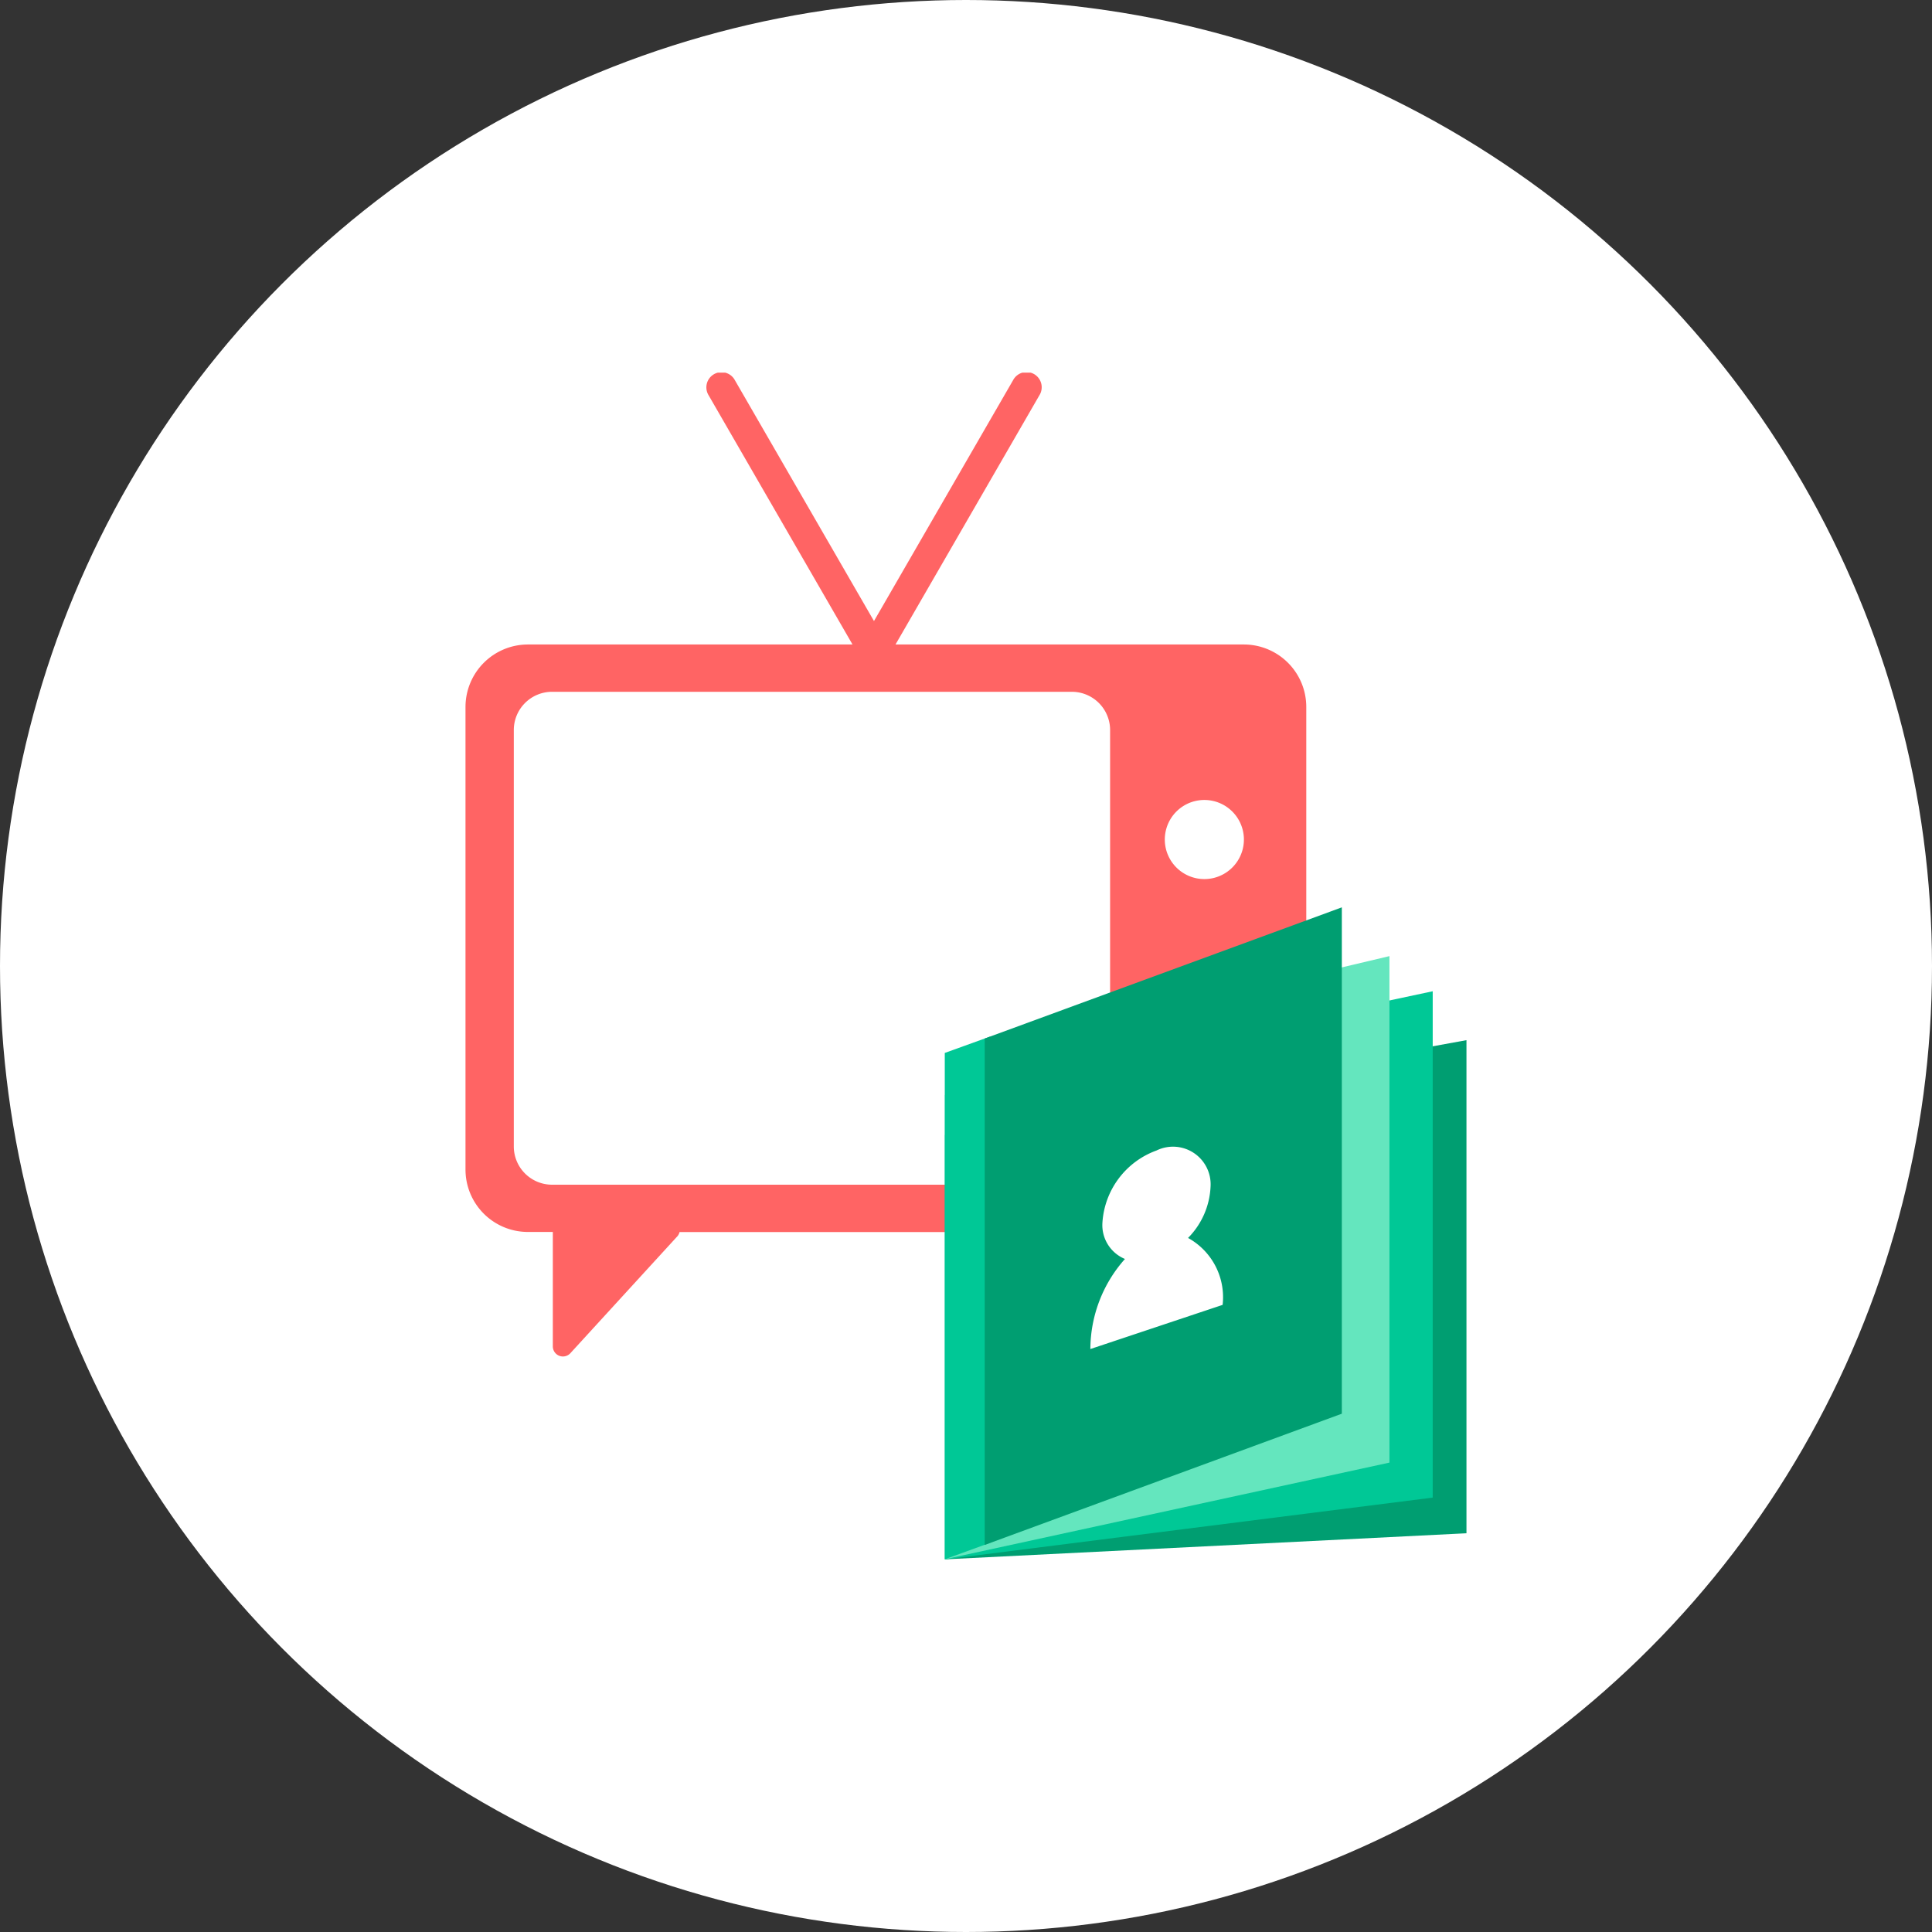 <svg xmlns="http://www.w3.org/2000/svg" xmlns:xlink="http://www.w3.org/1999/xlink" width="70" height="70" viewBox="0 0 70 70"><rect x="0" y="0" width="70" height="70" fill="#333333" stroke="none"/><defs><clipPath id="a"><rect width="36.268" height="42.997" fill="none"/></clipPath></defs><g transform="translate(-330 -704)"><circle cx="35" cy="35" r="35" transform="translate(330 704)" fill="#fff"/><g transform="translate(346.866 717.501)"><rect width="28.25" height="18.891" transform="translate(1.15 11.232)" fill="#fff"/><g clip-path="url(#a)"><path d="M23.355,12.945V28.038a1.387,1.387,0,0,1-1.382,1.384H3.132A1.387,1.387,0,0,1,1.75,28.038V12.945a1.387,1.387,0,0,1,1.382-1.382H21.973a1.387,1.387,0,0,1,1.382,1.382M27.3,31.134V35.28a.368.368,0,0,1-.661.222L22.8,31.3a.365.365,0,0,1-.087-.162H7.755a.368.368,0,0,1-.11.187L3.8,35.527a.366.366,0,0,1-.636-.247l0-4.146h-.9A2.261,2.261,0,0,1,0,28.88V12.1A2.264,2.264,0,0,1,2.254,9.849H14.022L8.811.824A.549.549,0,1,1,9.76.273L14.8,9,19.84.273a.55.55,0,1,1,.951.551L15.58,9.849H28.209A2.264,2.264,0,0,1,30.463,12.1V28.88a2.261,2.261,0,0,1-2.254,2.254ZM25.759,15.9a1.433,1.433,0,1,1-.422,1.014,1.435,1.435,0,0,1,.422-1.014m1.014,7.249a1.44,1.44,0,1,1-1.014.422,1.43,1.43,0,0,1,1.014-.422" transform="translate(0 0.001)" fill="#ff6464" fill-rule="evenodd"/><path d="M90.977,145.464l18.894-.945V126.653l-18.894,3.435Z" transform="translate(-73.604 -102.467)" fill="#009e71"/><path d="M90.977,137.957l17.671-2.237V117.374l-17.671,3.759Z" transform="translate(-73.604 -94.96)" fill="#00c896"/><path d="M90.992,132.559l16.1-3.5V110.708l-15.707,3.719Z" transform="translate(-73.616 -89.567)" fill="#64e6be"/><path d="M90.934,126.554V144.9l1.65-.6V125.958Z" transform="translate(-73.569 -101.905)" fill="#00c896"/><path d="M111.453,101.452l-12.939,4.753v18.348l12.939-4.755Z" transform="translate(-79.702 -82.078)" fill="#009e71"/><path d="M118.556,154.334l4.792-1.6a2.452,2.452,0,0,0-1.253-2.425,2.814,2.814,0,0,0,.816-1.862,1.363,1.363,0,0,0-1.959-1.306,2.98,2.98,0,0,0-1.959,2.612,1.327,1.327,0,0,0,.816,1.318,4.935,4.935,0,0,0-1.253,3.261" transform="translate(-95.916 -118.957)" fill="#fff"/></g></g></g></svg>